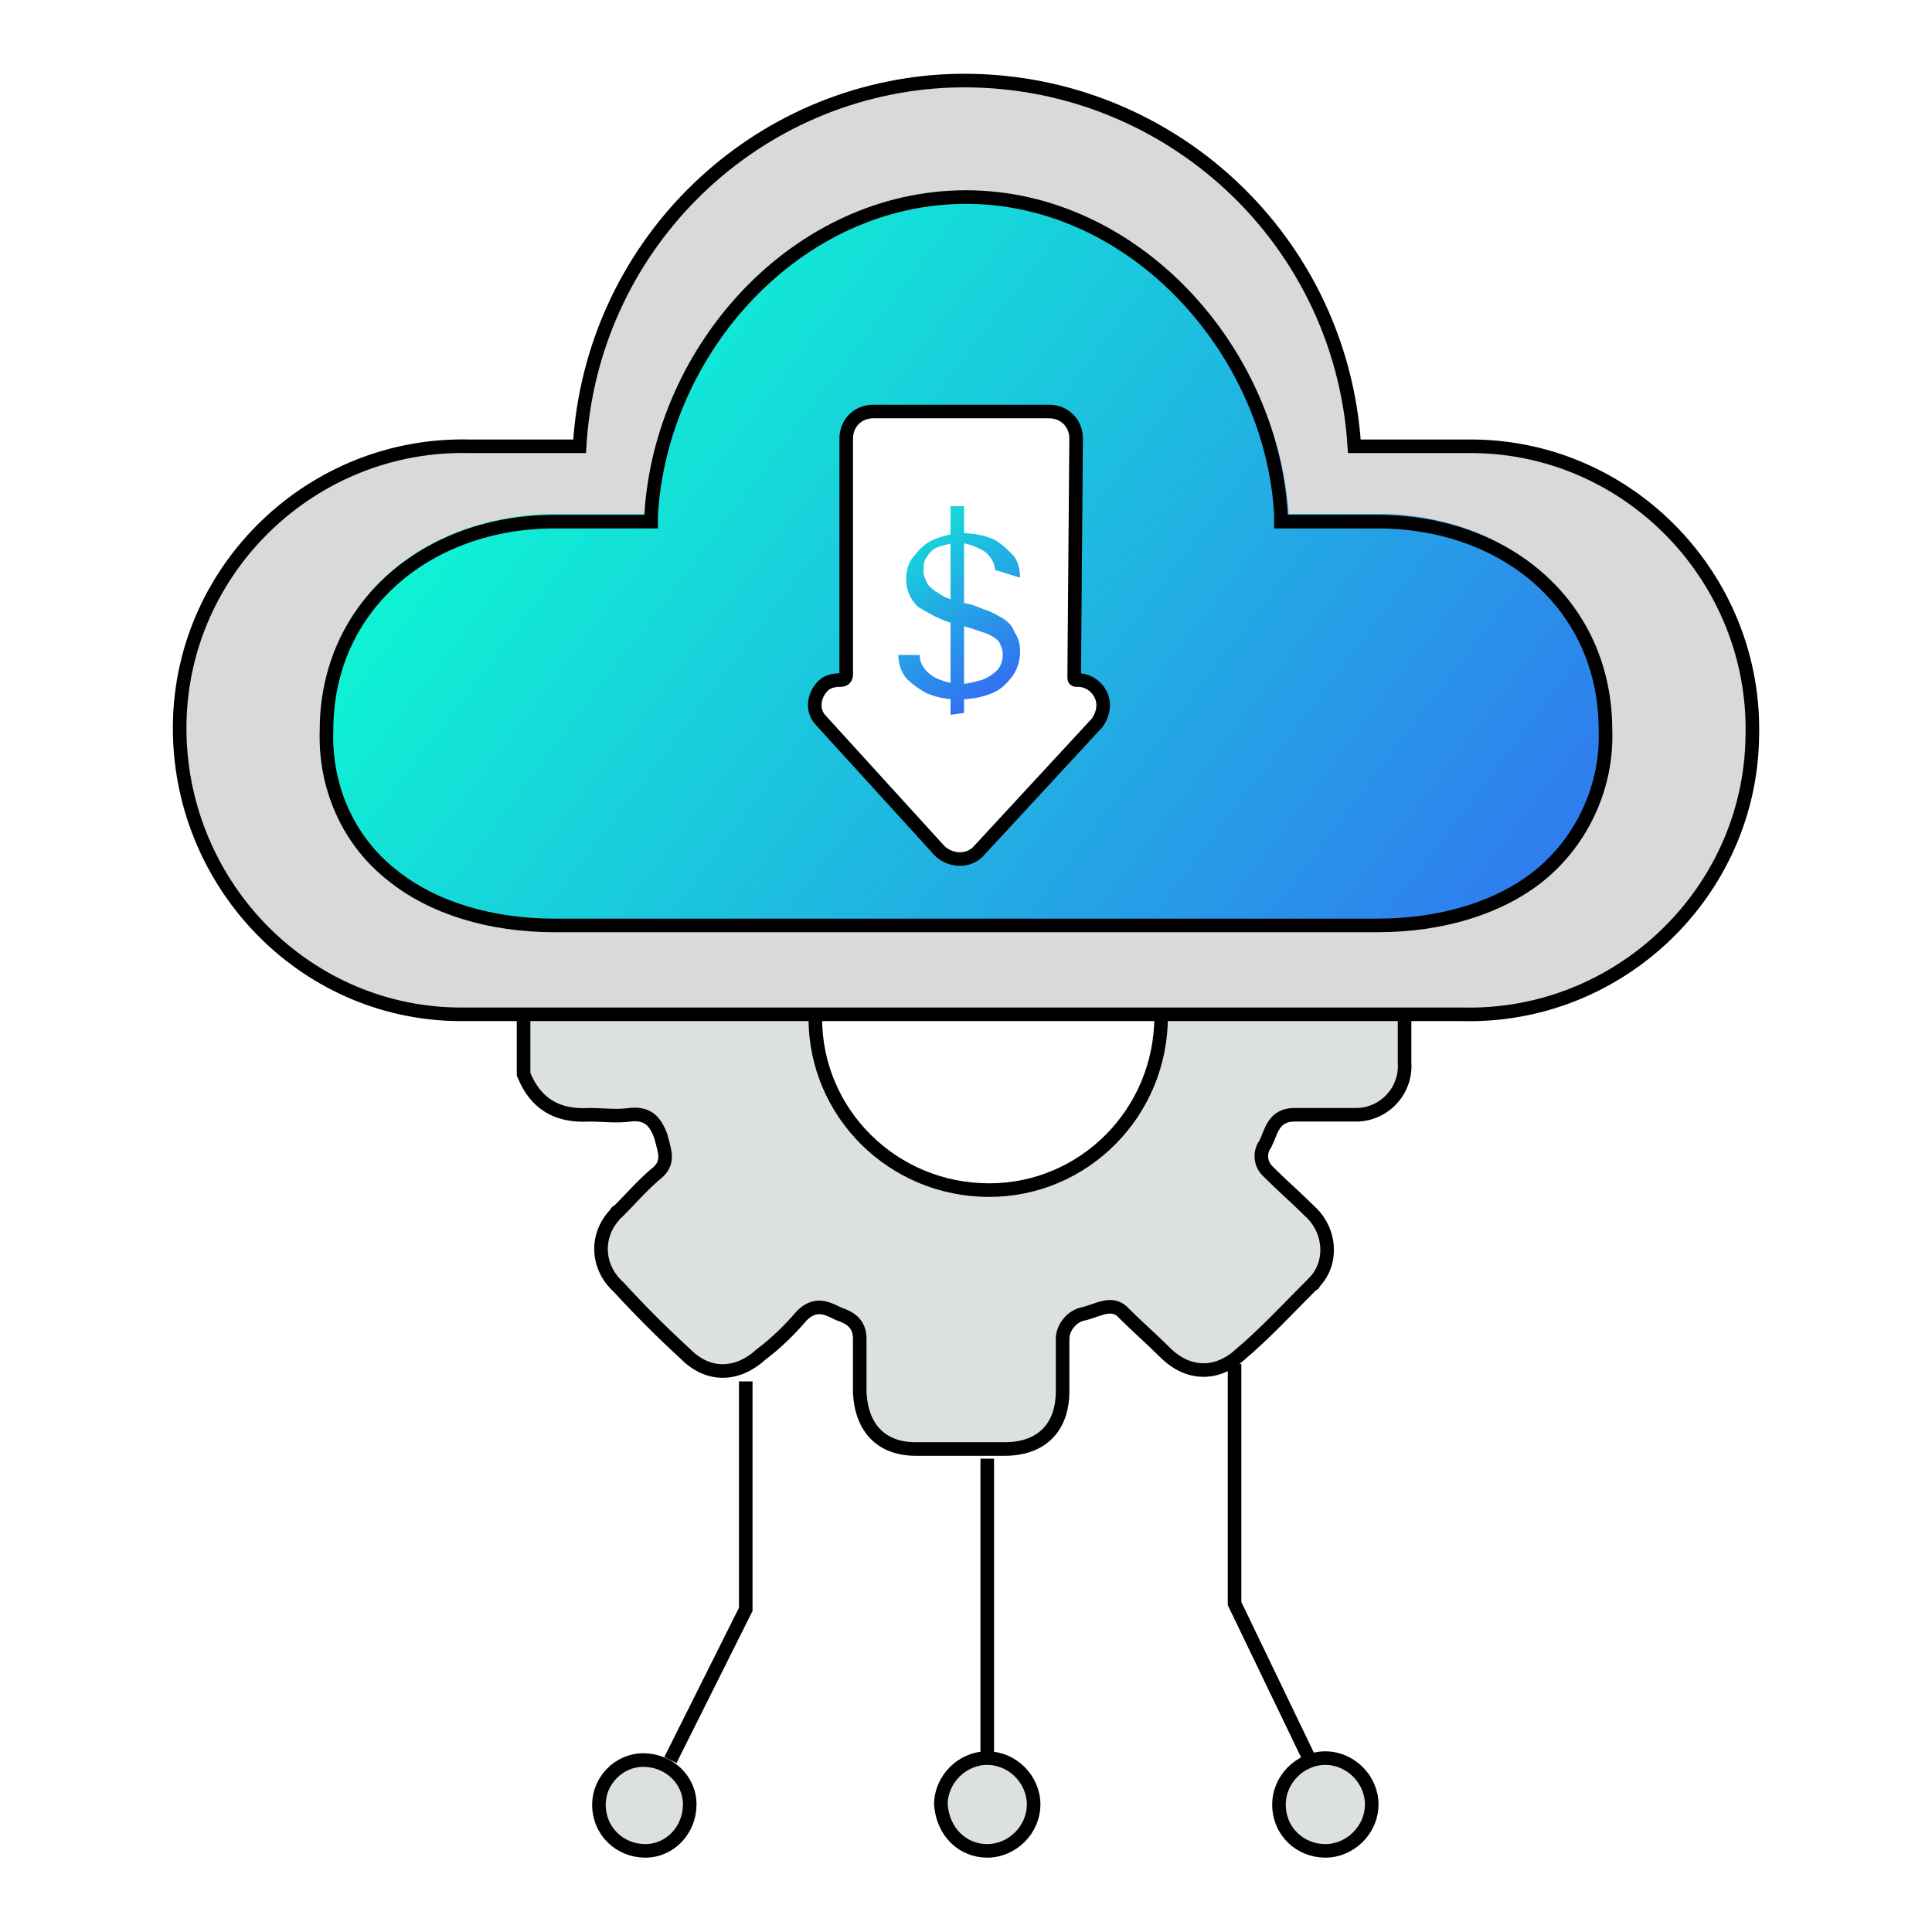 <?xml version="1.0" encoding="utf-8"?>
<!-- Generator: Adobe Illustrator 25.0.0, SVG Export Plug-In . SVG Version: 6.00 Build 0)  -->
<svg version="1.1" id="Layer_1" xmlns="http://www.w3.org/2000/svg" xmlns:xlink="http://www.w3.org/1999/xlink" x="0px" y="0px"
	 viewBox="0 0 100 100" style="enable-background:new 0 0 100 100;" xml:space="preserve">
<style type="text/css">
	.st0{fill:#FFFFFF;}
	.st1{display:none;}
	.st2{display:inline;fill:#DCE1E0;stroke:#000000;stroke-width:0.736;}
	.st3{display:inline;fill:url(#SVGID_1_);stroke:#000000;stroke-width:0.736;}
	.st4{display:inline;fill:none;stroke:#1D1D1B;stroke-width:0.736;}
	.st5{display:inline;fill:url(#SVGID_2_);stroke:#000000;stroke-width:0.736;}
	.st6{display:inline;fill:#DCE1E0;stroke:#000000;stroke-width:0.295;stroke-miterlimit:10;}
	.st7{display:inline;fill:url(#SVGID_3_);stroke:#000000;stroke-width:0.736;}
	.st8{display:inline;fill:url(#SVGID_4_);stroke:#000000;stroke-width:0.736;}
	.st9{display:inline;fill:#FFFFFF;stroke:#000000;stroke-width:0.736;}
	.st10{display:inline;fill:#FFFFFF;stroke:#000000;stroke-width:0.736;stroke-miterlimit:10;}
	.st11{display:inline;fill:none;stroke:#000000;stroke-width:0.736;}
	.st12{display:inline;fill:#DCE1E0;stroke:#000000;stroke-width:0.72;}
	.st13{display:inline;fill:#D9DEDD;stroke:#000000;stroke-width:0.72;}
	.st14{display:inline;fill:#FFFFFF;stroke:#000000;stroke-width:0.72;}
	.st15{display:inline;fill:url(#SVGID_5_);}
	.st16{display:inline;fill:none;stroke:#000000;stroke-width:0.72;}
	.st17{fill:#DCE1E0;stroke:#000000;stroke-width:0.703;}
	.st18{fill:#FFFFFF;stroke:#000000;stroke-width:0.703;}
	.st19{fill:#D9D9D9;stroke:#000000;stroke-width:0.703;}
	.st20{fill:url(#SVGID_6_);}
	.st21{fill:none;stroke:#000000;stroke-width:0.703;}
	.st22{fill:url(#SVGID_7_);}
</style>
<rect class="st0" width="100" height="100"/>
<g class="st1">
	<path class="st2" d="M66.3,72.1h-4.7c-0.5-9.4-8.6-16.6-18-16.1c-8.7,0.5-15.6,7.4-16.1,16.1h-4.7C15.9,72,10.2,77.4,10,84.3
		C9.8,91.3,15.3,97,22.2,97.1c0.2,0,0.4,0,0.5,0h43.6c6.9,0.1,12.6-5.3,12.8-12.3c0.1-6.9-5.3-12.6-12.3-12.8
		C66.7,72.1,66.5,72.1,66.3,72.1z"/>
	
		<linearGradient id="SVGID_1_" gradientUnits="userSpaceOnUse" x1="34.737" y1="303.753" x2="86.945" y2="351.546" gradientTransform="matrix(1 0 0 1 0 -237.72)">
		<stop  offset="0" style="stop-color:#0BFFD1"/>
		<stop  offset="0.99" style="stop-color:#3A56F7"/>
	</linearGradient>
	<path class="st3" d="M72.6,72.7V73h5.2C84.5,73,90,78.4,90,85.2c0,6.7-5.4,12.2-12.2,12.2H33.6c-6.7,0-12.2-5.5-12.2-12.2
		S26.8,73,33.6,73h5.2v-0.3c0.6-9.3,8.7-16.4,18.1-15.8C65.3,57.5,72,64.2,72.6,72.7L72.6,72.7z"/>
	<path class="st4" d="M42.6,46V33.3c0-1.6-1.3-2.8-2.8-2.8H23.6c-1.5,0-2.8-1.2-2.8-2.8v-5.5"/>
	<path class="st4" d="M59.8,46V21.4c0-1.6,1.3-2.8,2.8-2.8h14.5c1.6,0,2.8-1.3,2.8-2.8V10"/>
	
		<linearGradient id="SVGID_2_" gradientUnits="userSpaceOnUse" x1="9.262" y1="252.558" x2="33.883" y2="260.09" gradientTransform="matrix(1 0 0 1 0 -237.72)">
		<stop  offset="0" style="stop-color:#0BFFD1"/>
		<stop  offset="0.99" style="stop-color:#3A56F7"/>
	</linearGradient>
	<path class="st5" d="M27,21.8H14c-0.6,0-1-0.5-1-1v-5c0-0.6,0.5-1,1-1h13c0.6,0,1,0.5,1,1v5C28,21.3,27.6,21.8,27,21.8
		C27,21.8,27,21.8,27,21.8z"/>
	<path class="st6" d="M15.4,19.2c0.4,0,0.8-0.3,0.8-0.7c0-0.4-0.3-0.8-0.7-0.8c-0.4,0-0.8,0.3-0.8,0.7c0,0,0,0,0,0
		C14.6,18.9,15,19.2,15.4,19.2z"/>
	<path class="st6" d="M18.4,19.2c0.4,0,0.8-0.3,0.8-0.8c0-0.4-0.3-0.8-0.8-0.8s-0.8,0.3-0.8,0.8C17.6,18.9,17.9,19.2,18.4,19.2z"/>
	<path class="st6" d="M21.3,19.2c0.4,0,0.8-0.3,0.8-0.8c0-0.4-0.3-0.8-0.8-0.8c-0.4,0-0.8,0.3-0.8,0.8
		C20.6,18.9,20.9,19.2,21.3,19.2z"/>
	
		<linearGradient id="SVGID_3_" gradientUnits="userSpaceOnUse" x1="32.833" y1="244.482" x2="52.822" y2="258.092" gradientTransform="matrix(1 0 0 1 0 -237.72)">
		<stop  offset="0" style="stop-color:#0BFFD1"/>
		<stop  offset="0.99" style="stop-color:#3A56F7"/>
	</linearGradient>
	<path class="st7" d="M49.1,17H36.2c-0.6,0-1.1-0.5-1.1-1.1V11c0-0.6,0.5-1.1,1.1-1.1h12.9c0.6,0,1.1,0.5,1.1,1.1v4.9
		C50.2,16.5,49.7,17,49.1,17C49.1,17,49.1,17,49.1,17z"/>
	<path class="st6" d="M37.6,14.4c0.4,0,0.8-0.3,0.7-0.8c0-0.4-0.3-0.8-0.8-0.7c-0.4,0-0.7,0.3-0.7,0.8C36.8,14,37.1,14.4,37.6,14.4
		C37.5,14.4,37.6,14.4,37.6,14.4z"/>
	<path class="st6" d="M40.5,14.4c0.4,0,0.8-0.3,0.7-0.8s-0.3-0.8-0.8-0.7c-0.4,0-0.7,0.3-0.7,0.8C39.7,14,40.1,14.4,40.5,14.4
		C40.5,14.4,40.5,14.4,40.5,14.4z"/>
	<path class="st6" d="M43.4,14.4c0.4,0,0.8-0.3,0.8-0.8c0-0.4-0.3-0.8-0.8-0.8c-0.4,0-0.8,0.3-0.8,0.8C42.7,14,43,14.4,43.4,14.4z"
		/>
	
		<linearGradient id="SVGID_4_" gradientUnits="userSpaceOnUse" x1="69.264" y1="240.505" x2="95.911" y2="249.489" gradientTransform="matrix(1 0 0 1 0 -237.72)">
		<stop  offset="0" style="stop-color:#0BFFD1"/>
		<stop  offset="0.99" style="stop-color:#3A56F7"/>
	</linearGradient>
	<path class="st8" d="M85.6,9.6H72.5c-0.5,0-0.9-0.4-0.9-0.9V3.5c0-0.5,0.4-0.9,0.9-0.9h13.2c0.5,0,0.9,0.4,0.9,0.9v5.2
		C86.6,9.2,86.1,9.6,85.6,9.6z"/>
	<path class="st6" d="M73.9,7c0.4,0,0.8-0.3,0.8-0.8s-0.3-0.8-0.8-0.8s-0.8,0.3-0.8,0.8S73.5,7,73.9,7z"/>
	<path class="st6" d="M76.9,7c0.4,0,0.7-0.3,0.7-0.8c0-0.4-0.3-0.7-0.8-0.7c-0.4,0-0.7,0.3-0.7,0.8C76.1,6.7,76.5,7,76.9,7
		C76.9,7,76.9,7,76.9,7z"/>
	<path class="st6" d="M79.8,7c0.4,0,0.8-0.3,0.8-0.8s-0.3-0.8-0.8-0.8s-0.8,0.3-0.8,0.8S79.4,7,79.8,7z"/>
	<path class="st4" d="M51.6,46V28.5c0-1.6-1.3-2.8-2.8-2.8h-3.5c-1.6,0-2.8-1.3-2.9-2.8v-5.4"/>
	<path class="st9" d="M42.6,48c0.6,0,1-0.5,1-1c0-0.6-0.5-1-1-1c-0.6,0-1,0.4-1,1C41.6,47.5,42,48,42.6,48C42.6,48,42.6,48,42.6,48z
		"/>
	<path class="st9" d="M51.6,48c0.6,0,1-0.5,1-1c0-0.6-0.5-1-1-1c-0.6,0-1,0.4-1,1C50.5,47.5,51,48,51.6,48C51.6,48,51.6,48,51.6,48z
		"/>
	<path class="st9" d="M59.8,48c0.6,0,1-0.5,1-1c0-0.6-0.5-1-1-1c-0.6,0-1,0.4-1,1C58.8,47.5,59.2,48,59.8,48
		C59.8,48,59.8,48,59.8,48z"/>
	<path class="st10" d="M46.3,71.8c1,0,1.8-0.8,1.8-1.8c0-1-0.8-1.8-1.8-1.8c-1,0-1.8,0.8-1.8,1.8c0,0,0,0,0,0
		C44.5,71,45.3,71.8,46.3,71.8z"/>
	<path class="st10" d="M64.4,73.5c1,0,1.8-0.8,1.8-1.8c0-1-0.8-1.8-1.8-1.8s-1.8,0.8-1.8,1.8S63.4,73.5,64.4,73.5
		C64.4,73.5,64.4,73.5,64.4,73.5z"/>
	<path class="st10" d="M47.2,89.8c0.7,0,1.2-0.5,1.2-1.2c0-0.7-0.5-1.2-1.2-1.2S46,87.9,46,88.6C46,89.3,46.5,89.8,47.2,89.8z"/>
	<path class="st10" d="M60.6,91.1c0.7,0,1.2-0.5,1.2-1.2s-0.5-1.2-1.2-1.2s-1.2,0.5-1.2,1.2S59.9,91.1,60.6,91.1z"/>
	<path class="st9" d="M54.2,85.9c2.3,0,4.1-1.8,4.1-4.1c0-2.3-1.8-4.1-4.1-4.1c-2.3,0-4.1,1.8-4.1,4.1c0,0,0,0,0,0
		C50.1,84.1,51.9,85.9,54.2,85.9z"/>
	<path class="st11" d="M57.2,78.9l6-6"/>
	<path class="st11" d="M52.1,78.3l-4.7-7.1"/>
	<path class="st11" d="M47.9,87.8l3.4-3.4"/>
	<path class="st11" d="M59.9,88.9l-2.9-4.1"/>
</g>
<g class="st1">
	<path class="st12" d="M50,93.6c17.9,0,32.4-14.5,32.4-32.4S67.9,28.8,50,28.8S17.6,43.3,17.6,61.2S32.1,93.6,50,93.6z"/>
	<path class="st13" d="M7.5,96.7c1.9,0,3.4-1.5,3.4-3.4s-1.5-3.4-3.4-3.4s-3.4,1.5-3.4,3.4l0,0C4.1,95.2,5.7,96.7,7.5,96.7
		C7.5,96.7,7.5,96.7,7.5,96.7z"/>
	<path class="st13" d="M92.5,96.7c1.9,0,3.4-1.5,3.4-3.4c0-1.9-1.5-3.4-3.4-3.4c-1.9,0-3.4,1.5-3.4,3.4c0,0,0,0,0,0
		C89.1,95.2,90.6,96.7,92.5,96.7z"/>
	<path class="st13" d="M50,10.1c1.9,0,3.4-1.5,3.4-3.4S51.9,3.3,50,3.3c-1.9,0-3.4,1.5-3.4,3.4S48.1,10.1,50,10.1L50,10.1z"/>
	<path class="st14" d="M72.7,71.1V51.5c0-2-1.1-3.9-2.8-4.9l-17-9.8c-1.8-1-3.9-1-5.7,0l-17,9.8c-1.8,1-2.8,2.9-2.8,4.9v19.6
		c0,2,1.1,3.9,2.8,4.9l17,9.8c1.8,1,3.9,1,5.7,0l17-9.8C71.6,74.9,72.7,73.1,72.7,71.1z"/>
	
		<linearGradient id="SVGID_5_" gradientUnits="userSpaceOnUse" x1="32.829" y1="284.897" x2="73.038" y2="318.648" gradientTransform="matrix(1 0 0 1 0 -237.72)">
		<stop  offset="0" style="stop-color:#0BFFD1"/>
		<stop  offset="0.99" style="stop-color:#3A56F7"/>
	</linearGradient>
	<path class="st15" d="M66.9,68.1V55.1c0-2-1.1-3.9-2.8-4.9l-11.2-6.5c-1.8-1-3.9-1-5.7,0L36,50.2c-1.8,1-2.8,2.9-2.8,4.9v12.9
		c0,2,1.1,3.9,2.8,4.9l11.2,6.5c1.8,1,3.9,1,5.7,0L64.1,73C65.8,72,66.9,70.1,66.9,68.1z"/>
	<path class="st16" d="M63.9,50.5L63.9,50.5c1.6,1,2.6,2.7,2.6,4.6v12.9c0,1.9-1,3.7-2.6,4.6l0,0l-11.2,6.5c-1.7,0.9-3.7,0.9-5.4,0
		l0,0l-11.2-6.5l0,0c-1.6-1-2.7-2.7-2.6-4.6V55.1c0-1.9,1-3.7,2.6-4.6l0,0L47.3,44c1.7-0.9,3.7-0.9,5.3,0l0,0L63.9,50.5z"/>
	<path class="st16" d="M50,28.2V10.1"/>
	<path class="st16" d="M9.8,91.1l12.8-12.8"/>
	<path class="st16" d="M89.5,91.6L76.7,78.8"/>
</g>
<g>
	<path class="st17" d="M53.1,29.9c1.6,0.5,2.2,1.8,2.1,3.4v1.6c0,1.6,0.5,2,2,2.4c0.4,0.1,0.8-0.1,1.1-0.4c0.7-0.7,1.3-1.4,2.1-2
		c1-1.1,2.7-1.1,3.8-0.1c0.1,0,0.1,0.1,0.1,0.1c1.2,1.1,2.5,2.3,3.7,3.6c1.2,1.3,1.1,2.7-0.1,3.9c-0.7,0.7-1.3,1.4-2.1,2
		c-0.7,0.6-0.4,1.2-0.1,1.8c0.2,0.6,0.5,1.1,1.3,1.1h2.8c1.8,0,2.8,1.1,2.9,2.9v4.8c0.1,1.5-1.1,2.7-2.5,2.7c-0.1,0-0.2,0-0.3,0H67
		c-1.1,0-1.2,0.9-1.5,1.5c-0.3,0.4-0.3,1,0.1,1.4c0,0,0.1,0.1,0.1,0.1c0.7,0.7,1.4,1.3,2.1,2c1.1,1,1.2,2.7,0.2,3.7
		c0,0.1-0.1,0.1-0.1,0.1c-1.2,1.2-2.4,2.5-3.7,3.6c-1.2,1.1-2.7,1.1-3.9-0.1c-0.7-0.7-1.4-1.3-2.1-2c-0.6-0.7-1.3-0.2-2.1,0
		c-0.6,0.1-1.1,0.7-1.1,1.3v2.7c0,1.9-1.1,3-3,3h-4.6c-1.8,0-2.8-1.1-2.9-2.9v-2.8c0-0.8-0.5-1.1-1.1-1.3c-0.6-0.3-1.2-0.6-1.9,0.1
		c-0.6,0.7-1.3,1.4-2.1,2c-1.2,1.1-2.7,1.2-3.9,0c-1.2-1.1-2.4-2.3-3.5-3.5c-1.1-1-1.2-2.6-0.2-3.7c0.1-0.1,0.1-0.2,0.2-0.2
		c0.6-0.6,1.2-1.3,1.9-1.9c0.8-0.6,0.5-1.2,0.3-2c-0.3-0.8-0.7-1.2-1.6-1.1c-0.7,0.1-1.4,0-2.1,0c-1.7,0.1-2.8-0.6-3.4-2.1v-6.3
		c0.4-1.7,1.2-2.3,2.9-2.5c0.8-0.1,1.7-0.1,2.5,0c0.6,0,1.2-0.3,1.3-0.9c0.3-0.5,0.3-1.2-0.1-1.8c-0.6-0.7-1.3-1.3-2-2
		c-1.1-1-1.3-2.6-0.3-3.8c0,0,0,0,0,0c1.2-1.6,2.6-3,4.2-4.1c1.1-1,2.7-0.9,3.6,0.2c0,0,0,0,0,0c0.7,0.6,1.3,1.3,2.1,2
		c0.5,0.6,1.2,0.5,1.9,0.2c0.7-0.2,1.1-0.8,1-1.5c0-0.8-0.1-1.6,0-2.3c0.2-1.8,0.8-2.5,2.5-2.9C48.9,29.9,51.1,29.9,53.1,29.9z"/>
	<path class="st18" d="M60.1,52.6c0,5-4,9-8.9,9c-5,0-9-4-9-8.9c0-5,4-9,8.9-9c0,0,0,0,0,0C56,43.7,60.1,47.7,60.1,52.6z"/>
	<path class="st19" d="M75.7,23.1h-5.6C69.4,12,59.9,3.6,48.8,4.2C38.7,4.8,30.6,12.9,30,23.1h-5.7c-8.1-0.2-14.9,6.3-15,14.4
		s6.3,14.9,14.4,15c0.2,0,0.4,0,0.6,0h51.4c8.1,0.2,14.9-6.3,15-14.4c0.2-8.1-6.3-14.9-14.4-15C76.1,23.1,75.9,23.1,75.7,23.1z"/>
	
		<linearGradient id="SVGID_6_" gradientUnits="userSpaceOnUse" x1="23.273" y1="254.55" x2="87.411" y2="303.18" gradientTransform="matrix(1 0 0 1 0 -237.72)">
		<stop  offset="0" style="stop-color:#0BFFD1"/>
		<stop  offset="1" style="stop-color:#3A56F7"/>
	</linearGradient>
	<path class="st20" d="M71.3,26.6h-4.6C66.1,17.9,58.9,9.9,50,9.9s-16.1,8-16.6,16.7h-4.6c-6.7,0-12.2,4.4-12.2,11.1
		S22,48.2,28.7,48.2h42.5c6.7,0,12.2-3.7,12.2-10.4S78,26.6,71.3,26.6z"/>
	<path class="st21" d="M66.3,26.6V27h5c6.6,0,11.8,4.3,11.8,10.8l0,0c0.1,2.9-1.2,5.7-3.4,7.5c-2.1,1.7-5.1,2.6-8.4,2.6H28.7
		c-3.3,0-6.3-0.9-8.4-2.6c-2.3-1.8-3.5-4.6-3.4-7.5c0-6.5,5.3-10.8,11.8-10.8h5v-0.3C34.2,18,41.3,10.2,50,10.2S65.8,18.1,66.3,26.6
		z"/>
	<path class="st21" d="M38.6,71.5v11.8l-3.9,7.8"/>
	<path class="st21" d="M63.9,70.6V83l3.9,8.1"/>
	<path class="st21" d="M51.1,75.5v15.6"/>
	<path class="st17" d="M33.4,95.8c1.3,0,2.3-1.1,2.3-2.4c0-1.3-1.1-2.3-2.4-2.3c-1.3,0-2.3,1.1-2.3,2.3C31,94.8,32.1,95.8,33.4,95.8
		C33.4,95.8,33.4,95.8,33.4,95.8z"/>
	<path class="st17" d="M51.1,95.8c1.3,0,2.4-1.1,2.4-2.4c0-1.3-1.1-2.4-2.4-2.4c-1.3,0-2.4,1.1-2.4,2.4c0,0,0,0,0,0
		C48.8,94.8,49.8,95.8,51.1,95.8z"/>
	<path class="st17" d="M68.6,95.8c1.3,0,2.4-1.1,2.4-2.4s-1.1-2.4-2.4-2.4s-2.4,1.1-2.4,2.4c0,0,0,0,0,0
		C66.2,94.8,67.3,95.8,68.6,95.8z"/>
	<path class="st18" d="M55.6,35C55.5,35,55.5,35,55.6,35L55.6,35l0,0.1c0,0.1,0.1,0.1,0.1,0.1h0.1c0.7,0,1.3,0.6,1.3,1.3
		c0,0.3-0.1,0.6-0.3,0.9l-6.1,6.6c-0.5,0.6-1.4,0.6-2,0.1c0,0-0.1-0.1-0.1-0.1l-6.1-6.7c-0.5-0.5-0.4-1.3,0.1-1.8
		c0.2-0.2,0.5-0.3,0.9-0.3c0.2,0,0.3-0.1,0.3-0.3V22.7c0-0.8,0.6-1.4,1.4-1.4c0,0,0,0,0,0h9.1c0.8,0,1.4,0.6,1.4,1.4c0,0,0,0,0,0
		L55.6,35C55.6,35,55.6,35,55.6,35L55.6,35z"/>
	
		<linearGradient id="SVGID_7_" gradientUnits="userSpaceOnUse" x1="45.146" y1="262.846" x2="53.287" y2="275.008" gradientTransform="matrix(1 0 0 1 0 -237.72)">
		<stop  offset="0" style="stop-color:#0BFFD1"/>
		<stop  offset="1" style="stop-color:#3A56F7"/>
	</linearGradient>
	<path class="st22" d="M49.2,37V26.2h0.7v10.7L49.2,37L49.2,37z M51.5,29.5c0-0.4-0.3-0.8-0.6-1c-0.4-0.2-0.8-0.4-1.3-0.4
		c-0.3,0-0.7,0.1-1,0.2c-0.3,0.1-0.5,0.3-0.6,0.5c-0.2,0.2-0.2,0.5-0.2,0.8c0,0.2,0.1,0.4,0.2,0.6c0.1,0.2,0.3,0.3,0.4,0.4
		c0.2,0.1,0.3,0.2,0.5,0.3l0.5,0.2l0.9,0.2c0.3,0.1,0.5,0.2,0.8,0.3c0.3,0.1,0.6,0.3,0.8,0.4c0.3,0.2,0.5,0.4,0.6,0.7
		c0.2,0.3,0.3,0.6,0.3,1c0,0.4-0.1,0.9-0.4,1.3c-0.3,0.4-0.6,0.7-1.1,0.9c-0.5,0.2-1.1,0.3-1.7,0.3c-0.6,0-1.1-0.1-1.6-0.3
		c-0.4-0.2-0.8-0.5-1.1-0.8c-0.3-0.4-0.4-0.8-0.4-1.2h1.1c0,0.6,0.5,1.1,1.1,1.3c0.3,0.1,0.6,0.2,1,0.2c0.4,0,0.7-0.1,1.1-0.2
		c0.3-0.1,0.6-0.3,0.8-0.5c0.2-0.2,0.3-0.5,0.3-0.8c0-0.3-0.1-0.5-0.2-0.7c-0.2-0.2-0.4-0.3-0.6-0.4c-0.3-0.1-0.6-0.2-0.9-0.3
		l-1.1-0.3c-0.6-0.2-1.1-0.5-1.6-0.8c-0.4-0.4-0.6-0.9-0.6-1.4c0-0.4,0.1-0.9,0.4-1.2c0.3-0.4,0.6-0.7,1.1-0.9
		c0.5-0.2,1-0.3,1.5-0.3c0.5,0,1,0.1,1.5,0.3c0.4,0.2,0.7,0.5,1,0.8c0.3,0.3,0.4,0.8,0.4,1.2L51.5,29.5L51.5,29.5z"/>
</g>
</svg>

